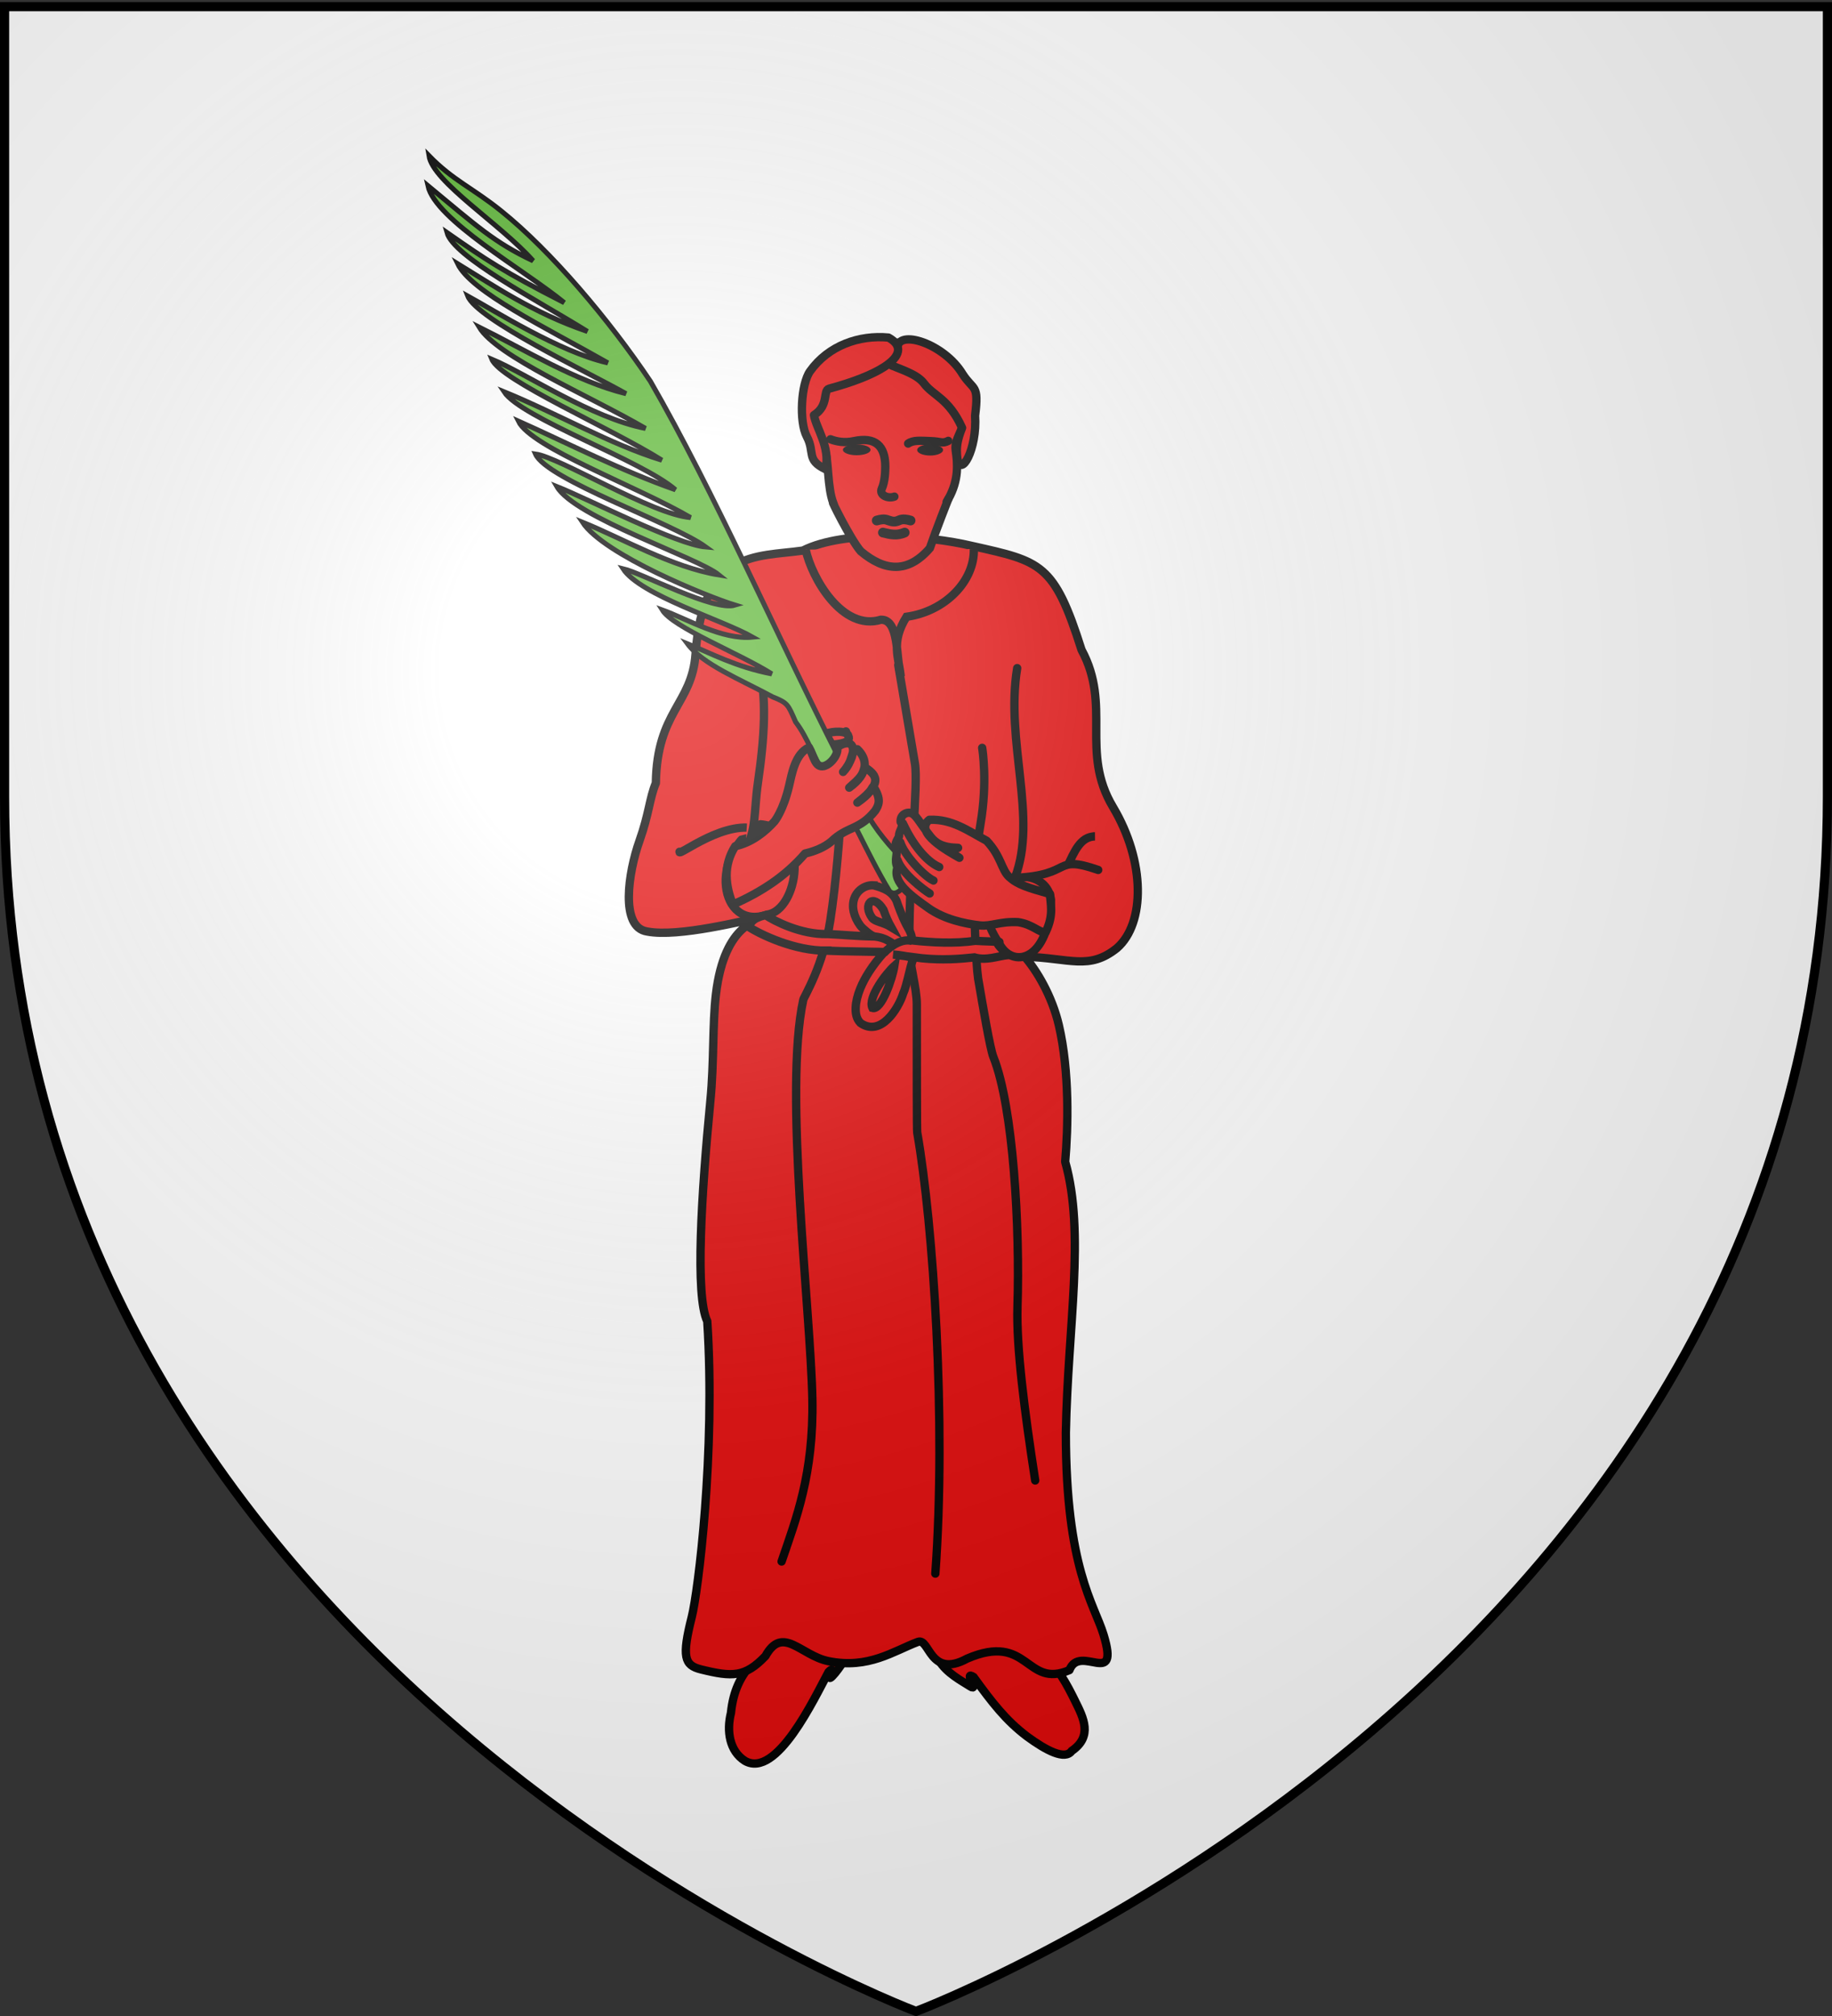 <svg xmlns="http://www.w3.org/2000/svg" xmlns:xlink="http://www.w3.org/1999/xlink" height="660" width="600" version="1.0"><rect width="100%" height="100%" fill="#333333" stroke="none"/><defs><g id="c"><path transform="rotate(18 3.157 -.5)" d="M0 0v1h.5L0 0z" id="b"/><use height="540" width="810" transform="scale(-1 1)" xlink:href="#b"/></g><g id="d"><use height="540" width="810" transform="rotate(72)" xlink:href="#c"/><use height="540" width="810" transform="rotate(144)" xlink:href="#c"/></g><radialGradient xlink:href="#a" id="e" gradientUnits="userSpaceOnUse" gradientTransform="matrix(1.353 0 0 1.349 -77.63 -85.747)" cx="221.445" cy="226.331" fx="221.445" fy="226.331" r="300"/><linearGradient id="a"><stop style="stop-color:white;stop-opacity:.314" offset="0"/><stop offset=".19" style="stop-color:white;stop-opacity:.251"/><stop style="stop-color:#6b6b6b;stop-opacity:.125" offset=".6"/><stop style="stop-color:black;stop-opacity:.125" offset="1"/></linearGradient></defs><g style="display:inline"><path style="opacity:1;fill:#fff;fill-opacity:1;fill-rule:evenodd;stroke:none;stroke-width:1px;stroke-linecap:butt;stroke-linejoin:miter;stroke-opacity:1" d="M300 658.5s298.5-112.32 298.5-397.772V2.176H1.5v258.552C1.5 546.18 300 658.5 300 658.5z"/></g><path d="M311.239 514.084c-2.544.004-2.508 5.187-1.73 11.066-1.737 5.913-3.876 10.318-2.074 18.328 2.593 4.322 7.435 6.743 10.374 8.645 2.94 1.902-2.42-5.36 1.037-3.112 6.09 8.393 10.53 14.173 17.487 19.447 6.296 4.622 12.475 7.876 14.674 4.76 6.95-4.797 3.849-10.786 1.104-16.332-2.463-4.976-5.848-11.736-11.133-15.483-5.792-3.631-7.953-5.187-9.682-7.262-6.093-1.976-4.834-16.973-5.88-17.982-4.557-.321-11.634-2.08-14.177-2.075zM270.184 510.215c2.485-.54 1.482 4.186 1.978 10.095 2.96 5.407 8.066 9.598 8.017 17.808-2.302 3.048-5.132 8.176-7.597 10.662-2.465 2.486 1.671-4.344-1.227-1.41-4.739 8.778-17.004 35.064-27.39 29.109-5.047-3.201-6.064-9.715-4.567-15.718 1.507-14.883 10.168-17.648 15.476-26.667 5.53-3.232-2.707-17.96-1.902-19.17 4.384-1.286 14.726-4.17 17.212-4.709z" style="fill:#e20909;fill-rule:evenodd;stroke:#000;stroke-width:2.73;stroke-linecap:butt;stroke-linejoin:miter;stroke-miterlimit:4;stroke-dasharray:none;stroke-opacity:1"/><path style="fill:#e20909;stroke:#000;stroke-width:2.73;stroke-linecap:round;stroke-linejoin:round" d="M349.078 469.049c0 44.456 9.294 56.056 12.36 66.144 5.417 17.832-7.754 2.736-11.194 11.57-14.443 6.189-13.162-12.514-33.505-3.764-12.293 6.694-12.253-6.927-16.126-5.474-7.963 2.985-16.145 8.961-29.266 6.308-9.132-1.847-14.965-11.905-20.663-1.663-6.686 6.981-10.837 6.902-21.12 4.359-5.452-1.349-6.303-4.088-2.985-17.251 2.033-8.07 7.82-53.683 5.06-96.723-4.006-8.324-1.928-41.664 1.032-72.317 1.224-12.682.643-24.904 1.8-34.705 2.839-24.042 14.742-24.02 15.172-25.281-5.688 1.007-27.378 6.696-37.708 4.702-8.944-1.35-6.156-19.394-2.52-29.62 3.232-9.085 3.278-13.955 5.385-18.981.371-23.603 11.843-25.747 13-42.249 2.4-34.227 19.708-31.675 35.145-33.855 13.704-6.917 40.667-5.053 55.427-1.515 22.575 5.064 26.844 5.592 35.843 34.013 9.952 18.34-.53 33.331 10.282 51.436 10.699 17.915 10.56 38.113 1.35 46.182-9.205 7.412-15.378 3.279-30.243 2.84 3.875 4.426 8.93 12.787 11.18 22.426 3.55 15.205 3.033 33.59 2.081 44.715 6.625 23.382.852 54.033.213 88.703z"/><path style="fill:#e20909;stroke:#000;stroke-width:2.73;stroke-linecap:round;stroke-linejoin:round" d="m294.194 217.773 5.454 32.196c1.155 6.815-1.878 32.814-1.844 59.772.008 5.984 2.457 13.415 2.46 19.128.008 22.495-.002 41.117.136 41.907 5.28 30.214 9.572 94.527 5.934 144.395M344.203 294.55c-.703 19.58-11.77 22.37-16.39 15.291-6.18-9.468-7.11-14.952 3.246-21.49 3.582-2.793 12.148-1.172 13.144 6.2zM251.333 299.406c9.992-1.424 14.462-28.027-2.25-29.542-17.332 9.556-13.553 35.064 2.25 29.542z"/><path style="fill:#e20909;stroke:#000;stroke-width:2.73;stroke-linecap:round;stroke-linejoin:round" d="M333.14 218.735c-3.967 24.158 6.822 48.982-.754 68.661 19.48-.852 12.217-7.768 27.289-2.594M222.546 278.86c-.546 1.817 15.556-11.406 26.62-7.04M277.067 239.444c-.56 1.232-1.245 36.61-5.128 61.812-2.33 15.117-8.627 25.007-8.855 26.051-6.456 29.634 2.398 101.375 2.972 130.626.486 24.763-5.397 39.481-10.073 53.273M319.208 299.701c.123 10.76.897 19.241 1.135 20.628 1.634 9.513 3.944 23.06 4.974 25.635 6.636 16.588 8.723 56.245 7.92 81.613-.422 13.33 2.276 34.285 5.799 57.103m-17.367-239.854c.111.508 1.781 11.412-.524 24.793-1.325 7.693-1.837 16.311-1.936 24.238"/><path d="M263.862 179.92c1.95 9.176 11.946 26.825 24.672 22.969 6.005-.087 4.886 12.108 6.465 18.57-.64-6.299-3.327-11.182 1.883-19.531 12.761-1.772 22.339-11.787 22.059-22.169" style="fill:#e20909;fill-rule:evenodd;stroke:#000;stroke-width:2.73;stroke-linecap:butt;stroke-linejoin:miter;stroke-miterlimit:4;stroke-dasharray:none;stroke-opacity:1"/><path style="fill:#e20909;stroke:#000;stroke-width:2.73;stroke-miterlimit:4;stroke-dasharray:none;stroke-opacity:1" d="M272.904 164.685c-1.978-5.242-1.45-13.605-2.73-17.28-1.195-3.435-3.953-7.133-3.953-16.423s15.427-18.91 25.214-18.91c13.437 0 25.545 9.953 25.545 18.91 0 8.958-4.644 11.944-3.98 16.423.632 4.265 1.113 9.732-2.424 15.975 0 0-3.966 10.007-6.04 16.076-7.076 8.192-14.633 7.762-22.635 1.017-3.405-3.927-10.166-17.708-8.997-15.788z"/><path style="fill:#e20909;stroke:#000;stroke-width:2.73;stroke-linecap:round;stroke-linejoin:round" d="M310.014 164.324c.197-.317.385-.632.562-.945M271.983 143.802c1.957.77 4.578 1.28 7.674.616 6.967-1.493 10.285 1.493 10.285 8.294 0 1.517-.088 4.92-1.132 7.242-.97 2.158 2.026 3.41 4.106 2.63M310.571 144.331c-2.02 1.015-2.302.197-5.698.087-3.353-.109-5.753-.413-7.45.8"/><circle style="fill:#e20909;stroke:#000;stroke-width:3;stroke-linecap:round;stroke-linejoin:round" cx="139.836" cy="143.728" r="1.502" transform="matrix(1.51 0 0 .589 69.433 62.615)"/><circle transform="matrix(1.412 0 0 .607 69.6 60.073)" style="fill:#e20909;stroke:#000;stroke-width:3;stroke-linecap:round;stroke-linejoin:round" cx="166.446" cy="143.728" r="1.503"/><path style="fill:#e20909;stroke:#000;stroke-width:3.186;stroke-linecap:round;stroke-linejoin:round" d="M296.293 174.357c-2.512 1.085-4.607.634-7.126 0M298.226 170.413c-1.227-.355-2.511-.611-3.679-.102-1.452.688-2.284.5-3.735 0-1.168-.51-2.453-.253-3.679.102"/><path style="fill:#e20909;stroke:#000;stroke-width:2.73;stroke-linecap:round;stroke-linejoin:round" d="M315.094 140.063c-4.337-9.638-9.45-10.501-12.45-14.502-2.204-2.938-6.881-4.352-10.378-5.823-4.008-1.686 1.639-5.608 1.639-5.608-.14-6.626 15.342-1.673 21.355 8.329 3.626 5.606 5.401 3.095 4.095 13.603.728 11.046-4.772 20.613-5.836 13.935-.368-3.519-.144-5.543 1.575-9.934z"/><path style="fill:#e20909;stroke:#000;stroke-width:2.73;stroke-linecap:round;stroke-linejoin:round" d="M270.383 153.618c-6.463-3.079-3.388-5.504-6.143-10.69-2.6-4.894-1.877-17.283 1.07-21.402 6.066-8.479 16.152-11.908 25.68-11.011 4.733 2.619 4.04 6.122-1.497 9.668-3.785 2.425-9.835 4.87-17.963 7.066-2.098.567.076 5.48-4.944 8.65.676 4.297 5.446 10.472 3.797 17.72z"/><path d="M244.094 277.96c3.657-5.889 2.787-12.368 4.146-21.79 2.082-14.437 3.146-28.1-.007-39.494" style="fill:#e20909;fill-rule:evenodd;stroke:#000;stroke-width:2.73;stroke-linecap:butt;stroke-linejoin:miter;stroke-miterlimit:4;stroke-dasharray:none;stroke-opacity:1"/><path d="M286.106 289.83c-2.81-.173-5.446 1.7-6.342 4.352-.896 2.652-.212 5.854 1.99 8.845.764 1.037 3.51 3.248 4.486 3.562-4.936-.053-10.929-.616-15.066-.803h-.199c-8.687.249-17.458-4.303-20.268-6.198-4.84 1.22-4.283 2.438-5.81 3.658 3.842 2.59 15.502 8.207 26.05 7.973v.028c.064.003.134-.003.199 0 6.066.265 13.44.273 18.516.398-3.922 4.333-6.498 8.453-7.936 12.031-.92 2.288-1.414 4.354-1.479 6.2-.064 1.847.19 3.614 1.565 5.035 6.699 4.69 12.459-4.813 13.996-9.677 1.273-2.819 2.168-8.582 3.314-11.438-.991-.658-5.005-1.239-6.593-1.31.883.113 8.66 1.16 9.5 1.24 6.526.619 11.847.279 17.098-.289 3.959 1.156 7.488-.412 11.35-.835-2-1.248-3.409-2.95-4.153-4.2 4.356-.026-5.805-.267-6.912-.397-6.933.97-13.927.58-20.877-.143.006-.32.126-.671.086-.967-.218-1.613-1.19-2.994-1.882-4.351-1.385-2.715-2.62-6.135-3.093-7.575-1.504-3.248-4.203-4.2-7.54-5.139zm3.226 7.992c.872 2.378 1.419 3.7 2.491 5.649-2.637-1.614-5.219-1.652-6.207-2.995-3.205-4.443.29-8.277 3.716-2.654zm3.6 18.374c-.63 4.072-4.219 14.623-7.195 13.794-1.633-3.419 4.574-11.458 7.195-13.794z" style="fill:#e20909;fill-opacity:1;fill-rule:evenodd;stroke:#000;stroke-width:2.73;stroke-linecap:butt;stroke-linejoin:miter;stroke-miterlimit:4;stroke-dasharray:none;stroke-opacity:1"/><path d="M349.624 283.503c2.215-4.53 4.11-9.595 8.99-9.683h-.69M289.452 312.032c2.545-2.692 6.23-4.833 9.337-3.977M284.763 306.47c4.474.125 6.033 1.437 7.975 2.623M270.448 240.237c2.334-.958 7.116-1.065 7.375.677 1.218 2.372-3.654 2.774-5.402 2.853l-1.973-3.53z" style="fill:#e20909;fill-rule:evenodd;stroke:#000;stroke-width:2.73;stroke-linecap:butt;stroke-linejoin:miter;stroke-miterlimit:4;stroke-dasharray:none;stroke-opacity:1"/><path d="M298.011 283.643c-14.383-13.55-16.578-22.345-23.226-35.45-20.856-41.11-40.909-87.208-61.775-123.36-13.434-20.043-32.558-42.66-48.846-55.75-9.577-7.696-15.708-9.936-23.669-18.088 1.344 8.664 23.51 22.378 34.09 34.38-12.793-6.016-18.6-11.495-34.437-24.575 2.405 11.173 31.275 27.355 44.65 38.287-20.296-10.36-25.409-13.897-38.416-22.954 2.184 7.944 29.06 21.867 46.003 32.376-17.728-6.025-30.786-15.021-42.504-22.18 4.5 9.276 28.286 20.585 49.185 32.47-15.832-3.546-37.54-17.315-45.87-21.885 3.022 7.686 39.102 24.791 51.832 31.969-16.273-3.978-33.638-14.626-48.1-21.792 5.917 9.731 35.512 22.155 54.48 33.165-17.76-3.452-39.063-17.952-50.322-22.648 2.817 6.923 39.028 22.542 55.677 33.046-17.132-5.282-33.827-15.091-51.675-22.392 5.689 8.648 44.998 22.422 56.13 32.069-17.526-6.121-35.537-15.366-51.452-22.468 4.25 8.732 38.753 21.275 56.389 31.577-12.703-1.023-42.722-19.707-50.778-20.805 3.68 8.4 44.823 22.504 55.776 30.438-9.437-.77-38.071-15.519-48.771-19.779 5.867 10.133 46.11 23.24 53.094 28.937-15.428-2.499-31.69-12.007-44.705-17.267 6.996 10.663 40.966 24.388 49.97 27.143-6.971 2.13-30.317-10.425-36.697-11.924 5.589 8.631 32.486 16.748 42.466 22.402-10.011.989-21.421-5.94-29.604-8.89 3.572 5.781 24.956 14.066 35.865 20.918-11.771-2.263-20.084-6.798-27.61-9.853 5.03 6.771 16.84 11.453 27.908 17.406 5.026 2.015 4.97 2.44 7.5 8.187 4.12 5.373 6.122 12.218 9.99 17.83 8.322 12.072 12.912 24.495 20.764 37.542 3.196 3.25 8.197-6.3 6.688-8.082z" style="fill:#5ab532;fill-opacity:1;fill-rule:evenodd;stroke:#000;stroke-width:1.638;stroke-linecap:butt;stroke-linejoin:miter;stroke-miterlimit:4;stroke-dasharray:none;stroke-opacity:1;display:inline"/><g style="fill:#e20909"><path style="fill:#e20909;stroke:#000;stroke-width:3;stroke-linecap:round;stroke-linejoin:round" d="M150.458 298.511c1.63-2.432.335-5.343 1.294-6.351.96-2.513-.315-3.608-.565-4.949.432-1.756-1.505-3.55.017-5.054.55-2.602-1.696-3.774-2.934-3.695-2.184.141-3.417 2.734-8.338 7.655-2.127 2.127-4.695 3.418-10.32 2.896 5.9.36-.872 3.493-.872 3.493 4.383-1.84 17.475-7.289 12.317-12.33-8.143-1.29-14.28 2.348-21.356 5.122-5.868 4.95-6.47 9.772-9.565 12.003-3.356 2.42-6.953 3.048-15.295 4.418-.408 3.234-2.395 7.021-.005 13.856 2.422.429 4.851-2.296 10.266-2.484 6.66.427 9.388 2.735 13.643 2.735 5.468 0 12.94-.729 19.047-4.1 6.105-3.37 14.1-7.607 12.666-13.215z" transform="scale(-.91 .91) rotate(-6.578 31.705 4424.857)"/><path d="M135.566 296.643c3.75-1.111 9.397-5.33 14.8-14.126m-13.296 19.184c3.555-1.127 11.558-7.97 13.421-12.292m-12.6 17.076c2.283-1.019 10.684-6.041 12.846-10.553" style="fill:#e20909;stroke:#000;stroke-width:3;stroke-linecap:round;stroke-linejoin:round" transform="scale(-.91 .91) rotate(-6.578 31.705 4424.857)"/></g><g style="fill:#e20909"><path style="fill:#e20909;stroke:#000;stroke-width:3;stroke-linecap:round;stroke-linejoin:round" d="M212.193 289.208s-3.112-3.83-5.184-12.687c-1.024-4.372-2.188-11.593-7.17-13.846-1.797 3.051-2.135 7.414-5.393 6.697-2.939-.807-5.488-4.914-4.7-6.77-4.26-2.932-6.925-1.307-5.296 3.634.731 1.867 1.55 3.466 3.109 5.23-4.02-4.276-2.537-7.906-5.128-8.151-3.667 3.478-4.27 8.63 2.927 13.818-3.829-3.395-4.814-4.336-5.515-7.442-3.66 2.536-7.483 5.19 2.585 12.825-4.976-3.486-4.829-4.84-5.72-5.824-3.137 4.734-1.892 6.866-.698 8.732 5.588 7.028 10.043 5.536 15.716 11.018 2.66 2.256 6.237 3.63 9.507 4.378 7.177 8.28 15.72 13.807 25.99 18.39 2.728-7.006 3.571-14.011-.84-21.016-6.007-1.297-10.9-5.277-14.19-8.986z" transform="matrix(-.91 0 0 .91 446.8 5.675)"/></g><path d="M300 658.5s298.5-112.32 298.5-397.772V2.176H1.5v258.552C1.5 546.18 300 658.5 300 658.5z" style="opacity:1;fill:url(#e);fill-opacity:1;fill-rule:evenodd;stroke:none;stroke-width:1px;stroke-linecap:butt;stroke-linejoin:miter;stroke-opacity:1"/><path d="M300 658.5S1.5 546.18 1.5 260.728V2.176h597v258.552C598.5 546.18 300 658.5 300 658.5z" style="opacity:1;fill:none;fill-opacity:1;fill-rule:evenodd;stroke:#000;stroke-width:3;stroke-linecap:butt;stroke-linejoin:miter;stroke-miterlimit:4;stroke-dasharray:none;stroke-opacity:1"/></svg>